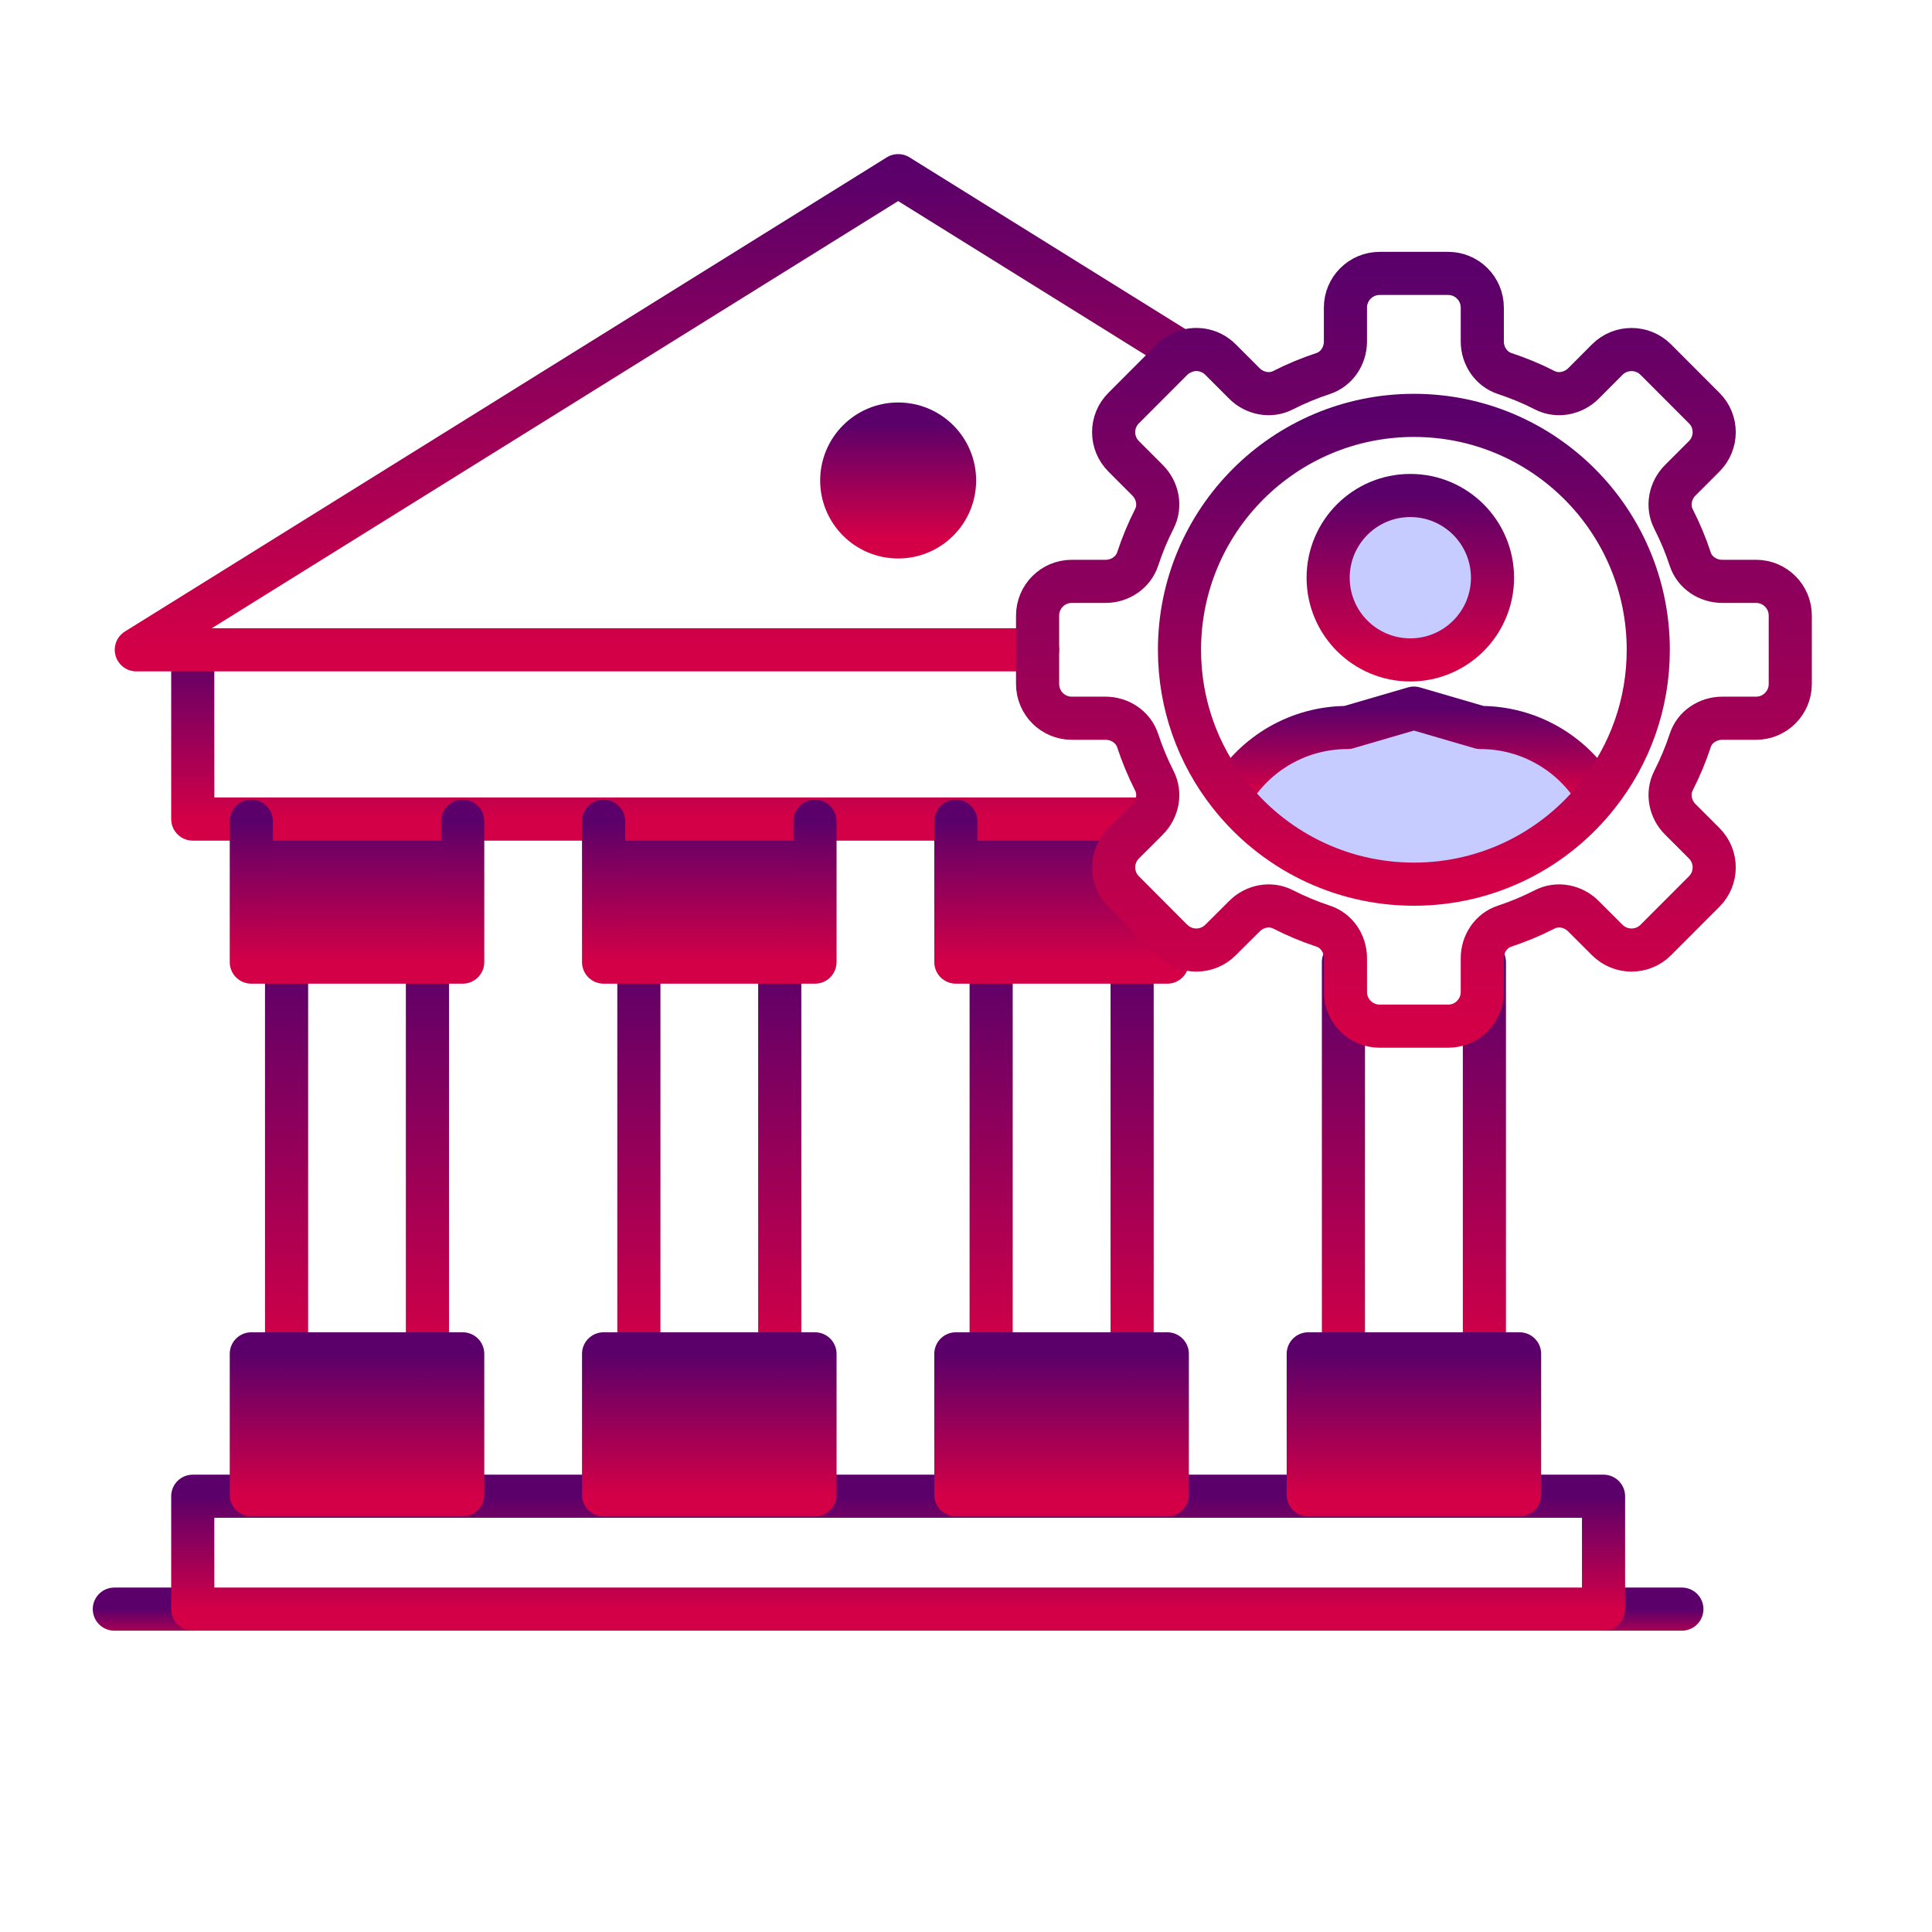 <svg width="56" height="56" viewBox="0 0 56 56" fill="none" xmlns="http://www.w3.org/2000/svg">
<path d="M35.691 22.982C36.386 21.836 37.644 21.087 39.057 21.087L40.983 20.525L42.91 21.087C44.323 21.087 45.58 21.836 46.272 22.982L46.328 23.026C45.087 24.611 43.154 25.628 40.983 25.628C38.813 25.628 36.879 24.611 35.636 23.026L35.691 22.982Z" fill="#C6CCFF"/>
<path d="M44.046 39.242V43.328H37.92V39.242H38.94H43.026H44.046Z" fill="url(#paint0_linear_470_1888)"/>
<path d="M40.879 19.128C39.563 19.128 38.497 18.062 38.497 16.746C38.497 15.429 39.563 14.362 40.879 14.362C42.194 14.362 43.261 15.429 43.261 16.746C43.261 18.062 42.194 19.128 40.879 19.128Z" fill="#C6CCFF"/>
<path d="M33.835 39.242V43.328H27.706V39.242H28.729H32.815H33.835Z" fill="url(#paint1_linear_470_1888)"/>
<path d="M32.571 24.441C32.182 24.829 32.182 25.456 32.571 25.842L33.904 27.178L33.835 27.248V27.887H27.706V23.741H33.207L33.24 23.774L32.571 24.441Z" fill="url(#paint2_linear_470_1888)"/>
<path d="M26.034 15.564C26.937 15.564 27.669 14.831 27.669 13.928C27.669 13.024 26.937 12.291 26.034 12.291C25.13 12.291 24.398 13.024 24.398 13.928C24.398 14.831 25.13 15.564 26.034 15.564Z" fill="url(#paint3_linear_470_1888)"/>
<path d="M23.623 39.242V43.328H17.495V39.242H18.518H22.601H23.623Z" fill="url(#paint4_linear_470_1888)"/>
<path d="M23.623 23.804V27.887H22.601H18.518H17.495V23.804V23.741H23.623V23.804Z" fill="url(#paint5_linear_470_1888)"/>
<path d="M13.412 39.242V43.328H7.284V39.242H8.306H12.389H13.412Z" fill="url(#paint6_linear_470_1888)"/>
<path d="M13.412 23.804V27.887H12.389H8.306H7.284V23.804V23.741H13.412V23.804Z" fill="url(#paint7_linear_470_1888)"/>
<path d="M46.479 46.641H48.75" stroke="url(#paint8_linear_470_1888)" stroke-width="1.25" stroke-linecap="round" stroke-linejoin="round"/>
<path d="M3.314 46.641H5.587" stroke="url(#paint9_linear_470_1888)" stroke-width="1.25" stroke-linecap="round" stroke-linejoin="round"/>
<path d="M46.479 46.641H5.587V43.369H7.284H17.495H27.707H37.92H44.046H46.479V46.641Z" stroke="url(#paint10_linear_470_1888)" stroke-width="1.25" stroke-linecap="round" stroke-linejoin="round"/>
<path d="M33.207 23.741H27.707H23.623H17.495H13.412H7.284H5.587V18.836" stroke="url(#paint11_linear_470_1888)" stroke-width="1.25" stroke-linecap="round" stroke-linejoin="round"/>
<path d="M30.075 18.835H5.587H3.951L26.033 5.092L34.269 10.218" stroke="url(#paint12_linear_470_1888)" stroke-width="1.25" stroke-linecap="round" stroke-linejoin="round"/>
<path d="M12.389 27.887V39.242" stroke="url(#paint13_linear_470_1888)" stroke-width="1.25" stroke-linecap="round" stroke-linejoin="round"/>
<path d="M8.306 39.242V27.887" stroke="url(#paint14_linear_470_1888)" stroke-width="1.25" stroke-linecap="round" stroke-linejoin="round"/>
<path d="M22.601 27.887V39.242" stroke="url(#paint15_linear_470_1888)" stroke-width="1.25" stroke-linecap="round" stroke-linejoin="round"/>
<path d="M18.518 39.242V27.887" stroke="url(#paint16_linear_470_1888)" stroke-width="1.25" stroke-linecap="round" stroke-linejoin="round"/>
<path d="M32.815 27.887V39.242" stroke="url(#paint17_linear_470_1888)" stroke-width="1.25" stroke-linecap="round" stroke-linejoin="round"/>
<path d="M28.729 39.242V27.887" stroke="url(#paint18_linear_470_1888)" stroke-width="1.25" stroke-linecap="round" stroke-linejoin="round"/>
<path d="M38.94 39.242V28.752V27.887" stroke="url(#paint19_linear_470_1888)" stroke-width="1.25" stroke-linecap="round" stroke-linejoin="round"/>
<path d="M43.026 27.887V28.752V39.242" stroke="url(#paint20_linear_470_1888)" stroke-width="1.25" stroke-linecap="round" stroke-linejoin="round"/>
<path d="M13.412 23.804V27.887H12.389H8.306H7.284V23.804" stroke="url(#paint21_linear_470_1888)" stroke-width="1.25" stroke-linecap="round" stroke-linejoin="round"/>
<path d="M23.623 23.804V27.887H22.601H18.518H17.495V23.804" stroke="url(#paint22_linear_470_1888)" stroke-width="1.25" stroke-linecap="round" stroke-linejoin="round"/>
<path d="M33.835 27.248V27.887H32.815H28.729H27.706V23.804" stroke="url(#paint23_linear_470_1888)" stroke-width="1.25" stroke-linecap="round" stroke-linejoin="round"/>
<path d="M12.389 39.242H13.412V43.328H7.284V39.242H8.306H12.389Z" stroke="url(#paint24_linear_470_1888)" stroke-width="1.25" stroke-linecap="round" stroke-linejoin="round"/>
<path d="M22.601 39.242H23.623V43.328H17.495V39.242H18.518H22.601Z" stroke="url(#paint25_linear_470_1888)" stroke-width="1.25" stroke-linecap="round" stroke-linejoin="round"/>
<path d="M32.815 39.242H33.835V43.328H27.706V39.242H28.729H32.815Z" stroke="url(#paint26_linear_470_1888)" stroke-width="1.25" stroke-linecap="round" stroke-linejoin="round"/>
<path d="M43.026 39.242H44.046V43.328H37.92V39.242H38.94H43.026Z" stroke="url(#paint27_linear_470_1888)" stroke-width="1.25" stroke-linecap="round" stroke-linejoin="round"/>
<path d="M26.034 15.563C26.937 15.563 27.669 14.831 27.669 13.928C27.669 13.024 26.937 12.291 26.034 12.291C25.13 12.291 24.398 13.024 24.398 13.928C24.398 14.831 25.13 15.563 26.034 15.563Z" stroke="url(#paint28_linear_470_1888)" stroke-width="1.25" stroke-linecap="round" stroke-linejoin="round"/>
<path d="M33.24 23.774L33.263 23.748C33.558 23.453 33.649 23 33.458 22.628C33.27 22.256 33.108 21.868 32.975 21.464C32.845 21.071 32.459 20.818 32.045 20.818H31.065C30.518 20.818 30.075 20.374 30.075 19.826V17.843C30.075 17.295 30.518 16.851 31.065 16.851H32.045C32.459 16.851 32.845 16.598 32.975 16.205C33.108 15.801 33.27 15.412 33.458 15.041C33.649 14.669 33.558 14.216 33.263 13.921L32.571 13.228C32.182 12.84 32.182 12.212 32.571 11.827L33.974 10.421C34.062 10.335 34.16 10.267 34.269 10.219C34.632 10.053 35.076 10.121 35.376 10.421L36.071 11.116C36.363 11.408 36.819 11.501 37.188 11.311C37.562 11.12 37.95 10.96 38.352 10.827C38.748 10.697 38.998 10.312 38.998 9.898V8.917C38.998 8.369 39.443 7.925 39.991 7.925H41.975C42.522 7.925 42.965 8.369 42.965 8.917V9.898C42.965 10.312 43.219 10.697 43.614 10.827C44.016 10.96 44.404 11.12 44.776 11.311C45.148 11.501 45.601 11.408 45.896 11.116L46.589 10.421C46.977 10.035 47.604 10.035 47.992 10.421L49.396 11.827C49.784 12.212 49.784 12.84 49.396 13.228L48.703 13.921C48.408 14.216 48.318 14.669 48.506 15.041C48.696 15.412 48.859 15.801 48.992 16.205C49.119 16.598 49.505 16.851 49.921 16.851H50.9C51.448 16.851 51.892 17.295 51.892 17.843V19.826C51.892 20.374 51.448 20.818 50.9 20.818H49.921C49.505 20.818 49.119 21.071 48.992 21.464C48.859 21.868 48.696 22.256 48.506 22.628C48.318 23 48.408 23.453 48.703 23.748L49.396 24.441C49.784 24.829 49.784 25.456 49.396 25.842L47.992 27.248C47.604 27.634 46.977 27.634 46.589 27.248L45.896 26.556C45.601 26.261 45.148 26.168 44.776 26.358C44.404 26.549 44.016 26.711 43.614 26.844C43.219 26.972 42.965 27.358 42.965 27.771V28.752C42.965 29.3 42.522 29.744 41.975 29.744H39.991C39.443 29.744 38.998 29.3 38.998 28.752V27.771C38.998 27.358 38.748 26.972 38.352 26.844C37.95 26.711 37.562 26.549 37.188 26.358C36.819 26.168 36.363 26.261 36.071 26.556L35.376 27.248C34.99 27.634 34.362 27.634 33.974 27.248L33.904 27.179L32.571 25.842C32.182 25.456 32.182 24.829 32.571 24.441L33.24 23.774Z" stroke="url(#paint29_linear_470_1888)" stroke-width="1.25" stroke-linecap="round" stroke-linejoin="round"/>
<path d="M35.691 22.981C36.386 21.836 37.644 21.087 39.056 21.087L40.983 20.525L42.91 21.087C44.322 21.087 45.58 21.836 46.272 22.981" stroke="url(#paint30_linear_470_1888)" stroke-width="1.25" stroke-linecap="round" stroke-linejoin="round"/>
<path d="M40.879 14.362C42.194 14.362 43.261 15.429 43.261 16.746C43.261 18.062 42.194 19.128 40.879 19.128C39.563 19.128 38.497 18.062 38.497 16.746C38.497 15.429 39.563 14.362 40.879 14.362Z" stroke="url(#paint31_linear_470_1888)" stroke-width="1.25" stroke-linecap="round" stroke-linejoin="round"/>
<path d="M35.636 23.025C34.727 21.87 34.188 20.416 34.188 18.835C34.188 15.082 37.23 12.04 40.983 12.04C44.734 12.04 47.776 15.082 47.776 18.835C47.776 20.416 47.237 21.87 46.328 23.025C45.087 24.61 43.154 25.628 40.983 25.628C38.813 25.628 36.879 24.61 35.636 23.025Z" stroke="url(#paint32_linear_470_1888)" stroke-width="1.25" stroke-linecap="round" stroke-linejoin="round"/>
<defs>
<linearGradient id="paint0_linear_470_1888" x1="40.983" y1="39.242" x2="40.983" y2="43.328" gradientUnits="userSpaceOnUse">
<stop stop-color="#5B006A"/>
<stop offset="1" stop-color="#D30047"/>
</linearGradient>
<linearGradient id="paint1_linear_470_1888" x1="30.771" y1="39.242" x2="30.771" y2="43.328" gradientUnits="userSpaceOnUse">
<stop stop-color="#5B006A"/>
<stop offset="1" stop-color="#D30047"/>
</linearGradient>
<linearGradient id="paint2_linear_470_1888" x1="30.805" y1="23.741" x2="30.805" y2="27.887" gradientUnits="userSpaceOnUse">
<stop stop-color="#5B006A"/>
<stop offset="1" stop-color="#D30047"/>
</linearGradient>
<linearGradient id="paint3_linear_470_1888" x1="26.034" y1="12.291" x2="26.034" y2="15.564" gradientUnits="userSpaceOnUse">
<stop stop-color="#5B006A"/>
<stop offset="1" stop-color="#D30047"/>
</linearGradient>
<linearGradient id="paint4_linear_470_1888" x1="20.559" y1="39.242" x2="20.559" y2="43.328" gradientUnits="userSpaceOnUse">
<stop stop-color="#5B006A"/>
<stop offset="1" stop-color="#D30047"/>
</linearGradient>
<linearGradient id="paint5_linear_470_1888" x1="20.559" y1="23.741" x2="20.559" y2="27.887" gradientUnits="userSpaceOnUse">
<stop stop-color="#5B006A"/>
<stop offset="1" stop-color="#D30047"/>
</linearGradient>
<linearGradient id="paint6_linear_470_1888" x1="10.348" y1="39.242" x2="10.348" y2="43.328" gradientUnits="userSpaceOnUse">
<stop stop-color="#5B006A"/>
<stop offset="1" stop-color="#D30047"/>
</linearGradient>
<linearGradient id="paint7_linear_470_1888" x1="10.348" y1="23.741" x2="10.348" y2="27.887" gradientUnits="userSpaceOnUse">
<stop stop-color="#5B006A"/>
<stop offset="1" stop-color="#D30047"/>
</linearGradient>
<linearGradient id="paint8_linear_470_1888" x1="47.614" y1="46.641" x2="47.614" y2="47.641" gradientUnits="userSpaceOnUse">
<stop stop-color="#5B006A"/>
<stop offset="1" stop-color="#D30047"/>
</linearGradient>
<linearGradient id="paint9_linear_470_1888" x1="4.451" y1="46.641" x2="4.451" y2="47.641" gradientUnits="userSpaceOnUse">
<stop stop-color="#5B006A"/>
<stop offset="1" stop-color="#D30047"/>
</linearGradient>
<linearGradient id="paint10_linear_470_1888" x1="26.033" y1="43.369" x2="26.033" y2="46.641" gradientUnits="userSpaceOnUse">
<stop stop-color="#5B006A"/>
<stop offset="1" stop-color="#D30047"/>
</linearGradient>
<linearGradient id="paint11_linear_470_1888" x1="19.397" y1="18.836" x2="19.397" y2="23.741" gradientUnits="userSpaceOnUse">
<stop stop-color="#5B006A"/>
<stop offset="1" stop-color="#D30047"/>
</linearGradient>
<linearGradient id="paint12_linear_470_1888" x1="19.11" y1="5.092" x2="19.11" y2="18.835" gradientUnits="userSpaceOnUse">
<stop stop-color="#5B006A"/>
<stop offset="1" stop-color="#D30047"/>
</linearGradient>
<linearGradient id="paint13_linear_470_1888" x1="12.889" y1="27.887" x2="12.889" y2="39.242" gradientUnits="userSpaceOnUse">
<stop stop-color="#5B006A"/>
<stop offset="1" stop-color="#D30047"/>
</linearGradient>
<linearGradient id="paint14_linear_470_1888" x1="8.806" y1="27.887" x2="8.806" y2="39.242" gradientUnits="userSpaceOnUse">
<stop stop-color="#5B006A"/>
<stop offset="1" stop-color="#D30047"/>
</linearGradient>
<linearGradient id="paint15_linear_470_1888" x1="23.101" y1="27.887" x2="23.101" y2="39.242" gradientUnits="userSpaceOnUse">
<stop stop-color="#5B006A"/>
<stop offset="1" stop-color="#D30047"/>
</linearGradient>
<linearGradient id="paint16_linear_470_1888" x1="19.018" y1="27.887" x2="19.018" y2="39.242" gradientUnits="userSpaceOnUse">
<stop stop-color="#5B006A"/>
<stop offset="1" stop-color="#D30047"/>
</linearGradient>
<linearGradient id="paint17_linear_470_1888" x1="33.315" y1="27.887" x2="33.315" y2="39.242" gradientUnits="userSpaceOnUse">
<stop stop-color="#5B006A"/>
<stop offset="1" stop-color="#D30047"/>
</linearGradient>
<linearGradient id="paint18_linear_470_1888" x1="29.229" y1="27.887" x2="29.229" y2="39.242" gradientUnits="userSpaceOnUse">
<stop stop-color="#5B006A"/>
<stop offset="1" stop-color="#D30047"/>
</linearGradient>
<linearGradient id="paint19_linear_470_1888" x1="39.44" y1="27.887" x2="39.44" y2="39.242" gradientUnits="userSpaceOnUse">
<stop stop-color="#5B006A"/>
<stop offset="1" stop-color="#D30047"/>
</linearGradient>
<linearGradient id="paint20_linear_470_1888" x1="43.526" y1="27.887" x2="43.526" y2="39.242" gradientUnits="userSpaceOnUse">
<stop stop-color="#5B006A"/>
<stop offset="1" stop-color="#D30047"/>
</linearGradient>
<linearGradient id="paint21_linear_470_1888" x1="10.348" y1="23.804" x2="10.348" y2="27.887" gradientUnits="userSpaceOnUse">
<stop stop-color="#5B006A"/>
<stop offset="1" stop-color="#D30047"/>
</linearGradient>
<linearGradient id="paint22_linear_470_1888" x1="20.559" y1="23.804" x2="20.559" y2="27.887" gradientUnits="userSpaceOnUse">
<stop stop-color="#5B006A"/>
<stop offset="1" stop-color="#D30047"/>
</linearGradient>
<linearGradient id="paint23_linear_470_1888" x1="30.771" y1="23.804" x2="30.771" y2="27.887" gradientUnits="userSpaceOnUse">
<stop stop-color="#5B006A"/>
<stop offset="1" stop-color="#D30047"/>
</linearGradient>
<linearGradient id="paint24_linear_470_1888" x1="10.348" y1="39.242" x2="10.348" y2="43.328" gradientUnits="userSpaceOnUse">
<stop stop-color="#5B006A"/>
<stop offset="1" stop-color="#D30047"/>
</linearGradient>
<linearGradient id="paint25_linear_470_1888" x1="20.559" y1="39.242" x2="20.559" y2="43.328" gradientUnits="userSpaceOnUse">
<stop stop-color="#5B006A"/>
<stop offset="1" stop-color="#D30047"/>
</linearGradient>
<linearGradient id="paint26_linear_470_1888" x1="30.771" y1="39.242" x2="30.771" y2="43.328" gradientUnits="userSpaceOnUse">
<stop stop-color="#5B006A"/>
<stop offset="1" stop-color="#D30047"/>
</linearGradient>
<linearGradient id="paint27_linear_470_1888" x1="40.983" y1="39.242" x2="40.983" y2="43.328" gradientUnits="userSpaceOnUse">
<stop stop-color="#5B006A"/>
<stop offset="1" stop-color="#D30047"/>
</linearGradient>
<linearGradient id="paint28_linear_470_1888" x1="26.034" y1="12.291" x2="26.034" y2="15.563" gradientUnits="userSpaceOnUse">
<stop stop-color="#5B006A"/>
<stop offset="1" stop-color="#D30047"/>
</linearGradient>
<linearGradient id="paint29_linear_470_1888" x1="40.983" y1="7.925" x2="40.983" y2="29.744" gradientUnits="userSpaceOnUse">
<stop stop-color="#5B006A"/>
<stop offset="1" stop-color="#D30047"/>
</linearGradient>
<linearGradient id="paint30_linear_470_1888" x1="40.982" y1="20.525" x2="40.982" y2="22.981" gradientUnits="userSpaceOnUse">
<stop stop-color="#5B006A"/>
<stop offset="1" stop-color="#D30047"/>
</linearGradient>
<linearGradient id="paint31_linear_470_1888" x1="40.879" y1="14.362" x2="40.879" y2="19.128" gradientUnits="userSpaceOnUse">
<stop stop-color="#5B006A"/>
<stop offset="1" stop-color="#D30047"/>
</linearGradient>
<linearGradient id="paint32_linear_470_1888" x1="40.982" y1="12.04" x2="40.982" y2="25.628" gradientUnits="userSpaceOnUse">
<stop stop-color="#5B006A"/>
<stop offset="1" stop-color="#D30047"/>
</linearGradient>
</defs>
</svg>
